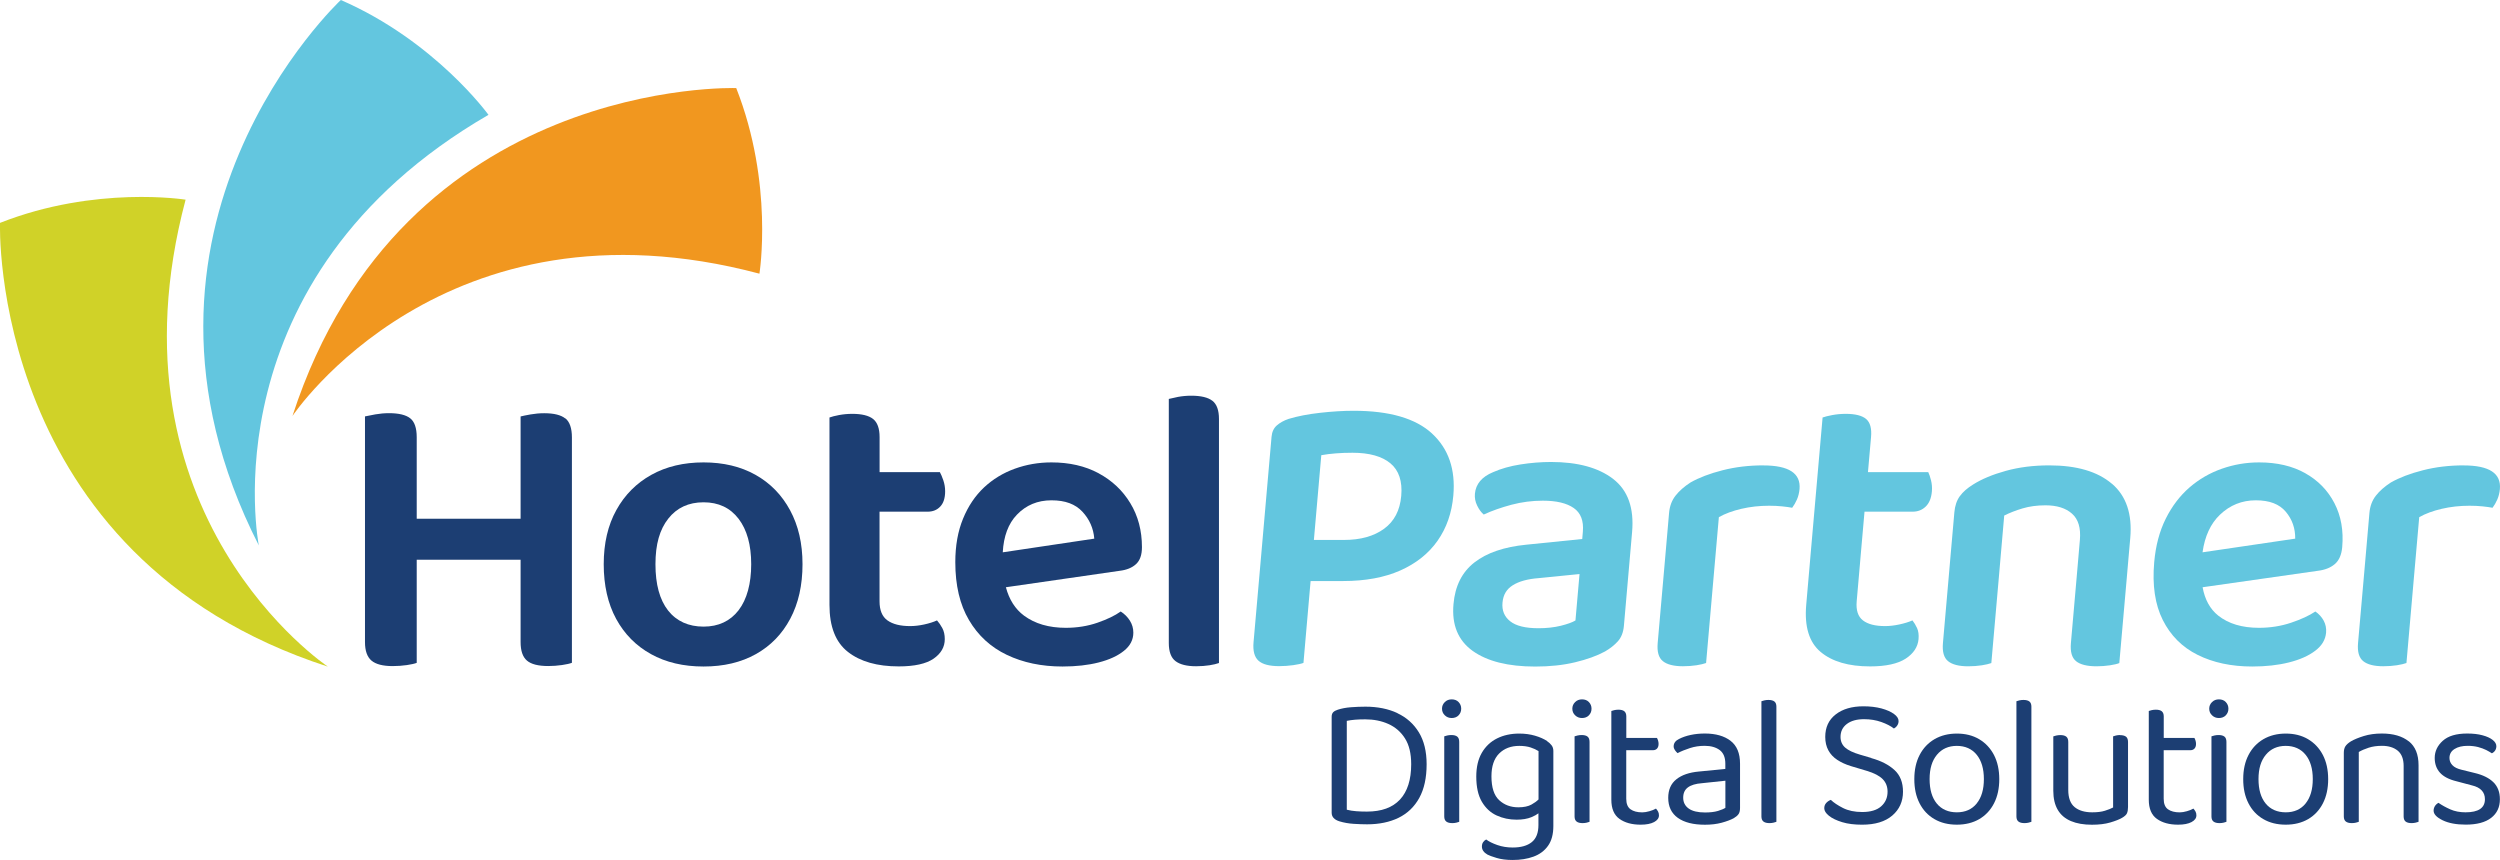 <?xml version="1.0" encoding="UTF-8"?><svg id="Layer_1" xmlns="http://www.w3.org/2000/svg" viewBox="0 0 479.4 164.9"><defs><style>.cls-1{fill:#63c6df;}.cls-2{fill:#1c3e73;}.cls-3{fill:#d0d228;}.cls-4{fill:#f1971f;}</style></defs><path class="cls-2" d="m267.98,136.75c-1.75-.82-3.8-1.24-6.14-1.24-.93,0-1.86.04-2.79.11s-1.77.23-2.51.47c-.38.12-.68.28-.88.48-.2.2-.3.5-.3.88v18.4c0,.79.5,1.34,1.5,1.65.86.26,1.77.42,2.74.48.97.06,1.82.09,2.56.09,2.31,0,4.33-.42,6.03-1.25,1.71-.84,3.03-2.11,3.97-3.81.94-1.71,1.41-3.86,1.41-6.46,0-2.46-.5-4.5-1.49-6.12-.99-1.62-2.36-2.85-4.12-3.67Zm.48,16.57c-1.43,1.54-3.54,2.31-6.34,2.31-.69,0-1.37-.02-2.02-.07-.66-.05-1.27-.14-1.84-.29v-17.04c.48-.1,1-.17,1.57-.22.57-.05,1.23-.07,1.97-.07,1.62,0,3.1.29,4.42.88s2.39,1.5,3.19,2.76c.8,1.25,1.2,2.91,1.2,4.96,0,2.98-.72,5.24-2.15,6.78Z"/><path class="cls-2" d="m278.31,140.95c-.29,0-.55.03-.8.09-.25.06-.44.11-.56.16v15.36c0,.45.13.78.39.98.26.2.64.3,1.15.3.29,0,.55-.03.79-.09.24-.06.42-.11.54-.16v-15.32c0-.48-.13-.82-.38-1.02-.25-.2-.63-.3-1.13-.3Z"/><path class="cls-2" d="m278.38,134.11c-.53,0-.97.17-1.32.52-.36.35-.54.77-.54,1.27s.18.93.54,1.27c.36.35.8.52,1.32.52s.99-.17,1.32-.52c.33-.35.5-.77.5-1.27s-.17-.92-.5-1.27c-.33-.35-.78-.52-1.32-.52Z"/><path class="cls-2" d="m296.67,142.1c-.62-.41-1.39-.75-2.31-1.02-.92-.27-1.93-.41-3.03-.41-1.6,0-3.02.31-4.26.93-1.24.62-2.21,1.54-2.92,2.76-.7,1.22-1.06,2.73-1.06,4.55,0,2.01.36,3.62,1.07,4.83.72,1.22,1.66,2.09,2.83,2.63,1.17.54,2.45.81,3.83.81,1.12,0,2.07-.16,2.85-.48.56-.23,1-.48,1.34-.74v2.26c0,1.48-.42,2.57-1.27,3.26-.85.69-2.07,1.04-3.67,1.04-1.05,0-2.04-.16-2.95-.48-.92-.32-1.63-.68-2.13-1.06-.24.12-.44.29-.59.52-.16.23-.23.51-.23.84,0,.62.36,1.13,1.07,1.54.31.17.89.38,1.75.64s1.88.39,3.08.39c1.48,0,2.81-.21,3.99-.64,1.18-.43,2.11-1.12,2.79-2.08.68-.95,1.02-2.22,1.02-3.79v-14.39c0-.43-.11-.79-.34-1.09s-.52-.57-.88-.81Zm-2.97,12.17c-.64.36-1.49.54-2.54.54-1.46,0-2.68-.45-3.67-1.36-.99-.91-1.49-2.43-1.49-4.58,0-1.93.49-3.39,1.47-4.37.98-.98,2.27-1.47,3.87-1.47.84,0,1.56.1,2.17.3.61.2,1.12.44,1.52.7v9.27c-.35.35-.79.67-1.32.96Z"/><path class="cls-2" d="m303.37,134.11c-.53,0-.97.17-1.32.52-.36.35-.54.77-.54,1.27s.18.93.54,1.27c.36.35.8.52,1.32.52s.99-.17,1.32-.52c.33-.35.5-.77.5-1.27s-.17-.92-.5-1.27c-.33-.35-.78-.52-1.32-.52Z"/><path class="cls-2" d="m303.3,140.95c-.29,0-.55.03-.8.09-.25.06-.44.11-.56.16v15.36c0,.45.13.78.39.98.26.2.64.3,1.15.3.29,0,.55-.03.79-.09.24-.06.42-.11.54-.16v-15.32c0-.48-.13-.82-.38-1.02-.25-.2-.63-.3-1.13-.3Z"/><path class="cls-2" d="m317.54,155.06c-.33.19-.75.36-1.25.5-.5.14-.95.22-1.36.22-.95,0-1.71-.2-2.26-.59-.55-.39-.82-1.07-.82-2.02v-9.31h5.12c.33,0,.6-.11.79-.32.19-.21.29-.51.29-.89,0-.24-.04-.47-.11-.68-.07-.22-.14-.37-.21-.47h-5.87v-4.12c0-.45-.13-.78-.38-.99-.25-.2-.63-.3-1.13-.3-.29,0-.55.03-.81.09-.25.06-.44.11-.55.16v17c0,1.72.52,2.95,1.56,3.69,1.04.74,2.39,1.11,4.06,1.11,1.1,0,1.96-.17,2.58-.5s.93-.76.93-1.29c0-.29-.06-.54-.18-.75-.12-.21-.25-.39-.39-.54Z"/><path class="cls-2" d="m331.86,142.06c-1.22-.93-2.86-1.4-4.94-1.4-.95,0-1.86.09-2.7.27-.85.18-1.59.44-2.24.77-.69.33-1.04.81-1.04,1.43,0,.24.08.47.23.7s.33.42.52.59c.69-.36,1.49-.68,2.38-.97.89-.29,1.83-.43,2.81-.43,1.22,0,2.18.28,2.9.82.72.55,1.07,1.42,1.07,2.61v1l-5.08.5c-1.84.17-3.28.66-4.31,1.49-1.04.82-1.56,2.01-1.56,3.56,0,1.67.61,2.95,1.84,3.83,1.23.88,2.96,1.32,5.21,1.32,1.19,0,2.27-.13,3.22-.39.95-.26,1.72-.55,2.29-.86.41-.24.71-.49.91-.77.2-.27.3-.67.3-1.2v-8.48c0-2.01-.61-3.47-1.83-4.4Zm-1,12.85c-.29.19-.76.39-1.41.59-.66.2-1.49.3-2.49.3-1.38,0-2.43-.25-3.13-.75s-1.06-1.19-1.06-2.08.3-1.52.89-1.97c.6-.45,1.51-.73,2.76-.82l4.44-.47v5.19Z"/><path class="cls-2" d="m339.09,134.22c-.26,0-.52.03-.77.09-.25.06-.44.11-.55.16v22.09c0,.45.13.78.39.98.26.2.64.3,1.15.3.29,0,.55-.03.79-.09.24-.06.42-.11.54-.16v-22.09c0-.45-.13-.78-.38-.98-.25-.2-.64-.3-1.16-.3Z"/><path class="cls-2" d="m358.85,145.35l-2.18-.64c-1.31-.38-2.26-.84-2.85-1.36-.58-.52-.88-1.2-.88-2.04,0-1.05.41-1.88,1.22-2.49.81-.61,1.91-.91,3.29-.91,1.19,0,2.3.18,3.31.54,1.01.36,1.82.78,2.42,1.25.26-.14.48-.34.64-.59.17-.25.25-.53.25-.84,0-.48-.29-.93-.88-1.36s-1.38-.78-2.4-1.06c-1.01-.27-2.17-.41-3.45-.41-2.22,0-4,.52-5.33,1.56-1.34,1.04-2,2.48-2,4.31,0,.98.2,1.83.59,2.56.39.73.96,1.34,1.7,1.83.74.49,1.61.89,2.61,1.2l3.11.93c1.36.41,2.36.93,2.99,1.56.63.63.95,1.44.95,2.42,0,1.15-.41,2.08-1.23,2.81-.82.73-2.04,1.09-3.63,1.09-1.46,0-2.68-.26-3.69-.77-1-.51-1.78-1.03-2.33-1.56-.33.12-.63.32-.88.59-.25.27-.38.61-.38,1.02,0,.48.3.96.91,1.45.61.49,1.46.89,2.54,1.22s2.36.48,3.81.48c2.48,0,4.41-.58,5.78-1.75,1.37-1.17,2.06-2.7,2.06-4.58,0-1.77-.54-3.15-1.63-4.15-1.09-1-2.57-1.77-4.46-2.29Z"/><path class="cls-2" d="m379.51,141.74c-1.22-.72-2.64-1.07-4.26-1.07s-3.05.36-4.28,1.07c-1.23.72-2.18,1.72-2.86,3.03-.68,1.3-1.02,2.85-1.02,4.64s.33,3.31,1,4.62c.67,1.31,1.62,2.33,2.85,3.04,1.23.72,2.67,1.07,4.31,1.07s3.08-.36,4.3-1.07c1.22-.72,2.16-1.73,2.83-3.04.67-1.31,1-2.85,1-4.62s-.34-3.33-1.02-4.64c-.68-1.3-1.63-2.31-2.85-3.03Zm-.45,12.33c-.92,1.13-2.19,1.7-3.81,1.7s-2.93-.56-3.85-1.68c-.92-1.12-1.38-2.68-1.38-4.69s.47-3.54,1.41-4.67c.94-1.13,2.21-1.7,3.81-1.7s2.89.57,3.81,1.7c.92,1.13,1.38,2.69,1.38,4.67s-.46,3.54-1.38,4.67Z"/><path class="cls-2" d="m387.99,134.22c-.26,0-.52.03-.77.09-.25.06-.44.11-.55.16v22.09c0,.45.13.78.39.98.26.2.64.3,1.15.3.29,0,.55-.03.79-.09.24-.06.42-.11.54-.16v-22.09c0-.45-.13-.78-.38-.98-.25-.2-.64-.3-1.16-.3Z"/><path class="cls-2" d="m406.53,140.95c-.26,0-.52.03-.77.09-.25.06-.44.11-.55.16v13.64c-.38.21-.91.42-1.58.63s-1.48.3-2.43.3c-1.43,0-2.55-.33-3.37-1-.81-.67-1.22-1.77-1.22-3.29v-9.2c0-.48-.13-.82-.38-1.02-.25-.2-.63-.3-1.13-.3-.29,0-.55.03-.81.09-.25.06-.44.11-.55.16v10.42c0,1.48.29,2.7.86,3.67.57.97,1.41,1.68,2.52,2.15,1.11.47,2.45.7,4.03.7,1.36,0,2.53-.14,3.51-.43.98-.29,1.73-.58,2.26-.89.5-.29.82-.58.95-.88.13-.3.2-.7.2-1.2v-12.46c0-.48-.13-.82-.38-1.02-.25-.2-.64-.3-1.16-.3Z"/><path class="cls-2" d="m420.6,155.06c-.33.19-.75.36-1.25.5-.5.14-.95.22-1.36.22-.95,0-1.71-.2-2.26-.59-.55-.39-.82-1.07-.82-2.02v-9.31h5.12c.33,0,.6-.11.79-.32.19-.21.29-.51.29-.89,0-.24-.04-.47-.11-.68-.07-.22-.14-.37-.21-.47h-5.87v-4.12c0-.45-.13-.78-.38-.99-.25-.2-.63-.3-1.13-.3-.29,0-.55.03-.81.09-.25.06-.44.11-.55.16v17c0,1.72.52,2.95,1.56,3.69,1.04.74,2.39,1.11,4.06,1.11,1.1,0,1.96-.17,2.58-.5s.93-.76.93-1.29c0-.29-.06-.54-.18-.75-.12-.21-.25-.39-.39-.54Z"/><path class="cls-2" d="m425.5,134.11c-.53,0-.97.17-1.32.52-.36.35-.54.77-.54,1.27s.18.93.54,1.27c.36.35.8.52,1.32.52s.99-.17,1.32-.52c.33-.35.5-.77.5-1.27s-.17-.92-.5-1.27c-.33-.35-.78-.52-1.32-.52Z"/><path class="cls-2" d="m425.43,140.95c-.29,0-.55.03-.8.09-.25.06-.44.11-.56.16v15.36c0,.45.13.78.39.98.26.2.64.3,1.15.3.29,0,.55-.03.79-.09.24-.06.42-.11.54-.16v-15.32c0-.48-.13-.82-.38-1.02-.25-.2-.63-.3-1.13-.3Z"/><path class="cls-2" d="m442.58,141.74c-1.22-.72-2.64-1.07-4.26-1.07s-3.05.36-4.28,1.07c-1.23.72-2.18,1.72-2.86,3.03-.68,1.3-1.02,2.85-1.02,4.64s.33,3.31,1,4.62c.67,1.31,1.62,2.33,2.85,3.04,1.23.72,2.67,1.07,4.31,1.07s3.08-.36,4.3-1.07c1.22-.72,2.16-1.73,2.83-3.04.67-1.31,1-2.85,1-4.62s-.34-3.33-1.02-4.64c-.68-1.3-1.63-2.31-2.85-3.03Zm-.45,12.33c-.92,1.13-2.19,1.7-3.81,1.7s-2.93-.56-3.85-1.68c-.92-1.12-1.38-2.68-1.38-4.69s.47-3.54,1.41-4.67c.94-1.13,2.21-1.7,3.81-1.7s2.89.57,3.81,1.7c.92,1.13,1.38,2.69,1.38,4.67s-.46,3.54-1.38,4.67Z"/><path class="cls-2" d="m461.89,142.15c-1.25-.99-2.97-1.49-5.14-1.49-1.29,0-2.45.16-3.47.48-1.03.32-1.85.66-2.47,1.02-.5.31-.85.63-1.06.95-.2.32-.3.73-.3,1.24v12.21c0,.45.13.78.39.98.26.2.64.3,1.15.3.29,0,.55-.03.79-.09s.42-.11.54-.16v-13.39c.53-.31,1.16-.58,1.9-.82.74-.24,1.59-.36,2.54-.36,1.26,0,2.27.31,3.03.93.75.62,1.13,1.6,1.13,2.94v9.67c0,.45.13.78.38.98.25.2.64.3,1.16.3.26,0,.52-.03.77-.09.25-.06.44-.11.55-.16v-10.85c0-2.08-.63-3.61-1.88-4.6Z"/><path class="cls-2" d="m478.16,150.03c-.81-.82-2.03-1.43-3.65-1.81l-2.47-.61c-.81-.19-1.4-.48-1.77-.88-.37-.39-.56-.85-.56-1.38,0-.74.32-1.31.97-1.72.64-.41,1.49-.61,2.54-.61.72,0,1.37.08,1.97.23.6.16,1.11.35,1.56.57.44.23.81.44,1.09.63.26-.12.47-.3.63-.54.15-.24.23-.51.23-.82,0-.43-.23-.83-.7-1.2s-1.12-.67-1.95-.89c-.84-.23-1.81-.34-2.94-.34-2.1,0-3.66.47-4.69,1.4-1.03.93-1.54,2.03-1.54,3.29,0,1.12.33,2.06,1,2.81.67.75,1.73,1.31,3.19,1.66l2.97.79c.81.19,1.43.51,1.84.95.42.44.63,1.01.63,1.7,0,1.67-1.24,2.51-3.72,2.51-1.1,0-2.08-.19-2.93-.57-.86-.38-1.61-.8-2.26-1.25-.31.17-.54.39-.7.66-.16.28-.23.55-.23.84,0,.67.57,1.28,1.72,1.84,1.15.56,2.62.84,4.44.84,2.12,0,3.75-.43,4.87-1.29s1.68-2.05,1.68-3.58c0-1.34-.41-2.42-1.22-3.24Z"/><path class="cls-3" d="m62.84,127.81s-43.37-28.91-27.25-89.52c0,0-17.24-2.78-35.59,4.45,0,0-2.22,63.95,62.83,85.08Z"/><path class="cls-1" d="m49.63,104.59s-10.22-51.11,44.04-82.57c0,0-10.22-14.15-28.31-22.02,0,0-46.79,43.64-15.73,104.59Z"/><path class="cls-4" d="m56.11,79.73s28.91-43.37,89.52-27.25c0,0,2.78-17.24-4.45-35.59,0,0-63.95-2.22-85.08,62.83Z"/><path class="cls-2" d="m108.42,80.26c-.83-.68-2.19-1.02-4.06-1.02-.89,0-1.76.08-2.62.23s-1.5.29-1.91.39v19.61h-19.92v-15.63c0-1.77-.42-2.98-1.25-3.63-.83-.65-2.19-.98-4.06-.98-.89,0-1.76.08-2.62.23-.86.16-1.52.29-1.99.39v43.28c0,1.67.42,2.85,1.25,3.55.83.7,2.19,1.05,4.06,1.05.94,0,1.84-.07,2.7-.19.86-.13,1.5-.27,1.91-.43v-19.77h19.92v15.78c0,1.67.4,2.85,1.21,3.55.81.7,2.17,1.05,4.1,1.05.89,0,1.76-.07,2.62-.19.86-.13,1.5-.27,1.91-.43v-43.21c0-1.77-.42-2.99-1.25-3.67Z"/><path class="cls-2" d="m144.87,91.05c-2.84-1.59-6.16-2.38-9.96-2.38s-7.14.79-10,2.38c-2.86,1.59-5.11,3.84-6.72,6.76-1.62,2.92-2.42,6.38-2.42,10.39s.79,7.55,2.38,10.47c1.59,2.92,3.81,5.17,6.68,6.76,2.86,1.59,6.22,2.38,10.08,2.38s7.2-.79,10.04-2.38c2.84-1.59,5.04-3.85,6.6-6.8,1.56-2.94,2.34-6.42,2.34-10.43s-.8-7.41-2.38-10.35c-1.59-2.94-3.8-5.21-6.64-6.8Zm-3.24,25.98c-1.62,2.08-3.86,3.13-6.72,3.13s-5.18-1.03-6.8-3.09c-1.61-2.06-2.42-5.01-2.42-8.87s.82-6.67,2.46-8.75c1.64-2.08,3.89-3.13,6.76-3.13s5.1,1.05,6.72,3.16c1.61,2.11,2.42,5.01,2.42,8.71s-.81,6.75-2.42,8.83Z"/><path class="cls-2" d="m168.66,106.09v-7.97h9.22c.99,0,1.8-.32,2.42-.98.62-.65.94-1.63.94-2.93,0-.73-.12-1.43-.35-2.11-.23-.68-.46-1.2-.66-1.56h-11.56v-6.72c0-1.67-.42-2.82-1.25-3.48-.83-.65-2.16-.98-3.98-.98-.89,0-1.73.08-2.54.23-.81.16-1.42.31-1.84.47v35.94c0,4.17,1.18,7.18,3.55,9.02,2.37,1.85,5.61,2.77,9.73,2.77,3.02,0,5.25-.5,6.68-1.48,1.43-.99,2.15-2.24,2.15-3.75,0-.83-.16-1.54-.47-2.11-.31-.57-.65-1.07-1.02-1.48-.68.31-1.5.57-2.46.78-.96.21-1.86.31-2.7.31-1.87,0-3.32-.36-4.34-1.09-1.02-.73-1.52-1.95-1.52-3.67v-9.22Z"/><path class="cls-2" d="m210.65,90.74c-2.58-1.38-5.59-2.07-9.02-2.07-2.45,0-4.79.4-7.03,1.21-2.24.81-4.21,2.01-5.9,3.59-1.69,1.59-3.04,3.58-4.02,5.98-.99,2.4-1.49,5.18-1.49,8.36,0,4.43.87,8.13,2.62,11.09,1.74,2.97,4.17,5.2,7.27,6.68,3.1,1.48,6.65,2.23,10.66,2.23,2.6,0,4.92-.26,6.95-.78,2.03-.52,3.64-1.26,4.84-2.23,1.2-.96,1.8-2.12,1.8-3.48,0-.83-.22-1.6-.66-2.3-.44-.7-1.03-1.29-1.76-1.76-1.09.78-2.58,1.5-4.45,2.15-1.88.65-3.91.98-6.09.98-3.23,0-5.9-.78-8.01-2.34-1.68-1.25-2.84-3.07-3.47-5.44l21.8-3.15c1.35-.16,2.41-.59,3.16-1.29.76-.7,1.13-1.78,1.13-3.24,0-3.18-.74-5.99-2.23-8.44-1.48-2.45-3.52-4.36-6.09-5.74Zm-18.36,15.16c.17-3.07,1.06-5.48,2.7-7.19,1.77-1.85,3.98-2.77,6.64-2.77s4.58.73,5.94,2.19c1.35,1.46,2.11,3.18,2.27,5.16l-17.54,2.62Z"/><path class="cls-2" d="m232.49,76.86c-.83-.65-2.19-.98-4.06-.98-.89,0-1.73.08-2.54.23-.81.16-1.39.29-1.76.39v46.8c0,1.67.43,2.83,1.29,3.48.86.65,2.17.98,3.95.98.94,0,1.8-.07,2.58-.19.78-.13,1.38-.27,1.8-.43v-46.8c0-1.67-.42-2.83-1.25-3.48Z"/><path class="cls-1" d="m274.63,83.15c-3.16-2.92-8.17-4.38-15.05-4.38-1.98,0-4.13.13-6.44.39-2.32.26-4.33.65-6.04,1.17-.91.31-1.67.73-2.26,1.25-.59.52-.93,1.25-1.01,2.19l-2.03,23.2-.39,4.45-1.03,11.72c-.15,1.67.17,2.85.94,3.55.77.7,2.1,1.05,3.97,1.05.94,0,1.84-.07,2.71-.19.87-.13,1.52-.27,1.95-.43l1.37-15.7h6.25c4.27,0,7.92-.68,10.96-2.03,3.03-1.35,5.42-3.25,7.14-5.7,1.72-2.45,2.73-5.34,3.02-8.67.44-5-.92-8.96-4.08-11.88Zm-9.21,18.24c-1.95,1.43-4.51,2.15-7.69,2.15h-5.78l1.42-16.25c.85-.16,1.77-.27,2.77-.35,1-.08,2.07-.12,3.21-.12,3.23,0,5.66.68,7.28,2.03,1.62,1.35,2.32,3.44,2.07,6.25s-1.34,4.86-3.28,6.29Z"/><path class="cls-1" d="m309.33,91.83c-2.83-2.16-6.8-3.24-11.9-3.24-1.93,0-3.88.16-5.86.47-1.98.31-3.73.81-5.25,1.48-2.16.89-3.32,2.27-3.49,4.14-.07.78.07,1.54.43,2.27.35.73.77,1.3,1.26,1.72,1.57-.73,3.35-1.35,5.32-1.88,1.97-.52,3.98-.78,6.01-.78,2.6,0,4.58.47,5.93,1.41,1.35.94,1.93,2.45,1.75,4.53l-.12,1.41-10.72,1.09c-4.25.42-7.57,1.55-9.95,3.4-2.38,1.85-3.72,4.52-4.02,8.01-.35,3.96.88,6.94,3.67,8.95,2.79,2,6.79,3.01,12,3.01,2.81,0,5.36-.27,7.65-.82,2.29-.55,4.2-1.24,5.73-2.07.99-.57,1.81-1.22,2.47-1.95.66-.73,1.05-1.72,1.16-2.97l1.57-17.97c.41-4.63-.81-8.03-3.64-10.2Zm-7.22,27.15c-.61.37-1.55.7-2.82,1.02-1.28.31-2.7.47-4.26.47-2.5,0-4.31-.44-5.43-1.33-1.12-.88-1.62-2.08-1.48-3.59s.78-2.57,1.97-3.32c1.19-.75,2.85-1.21,5-1.37l7.8-.78-.78,8.91Z"/><path class="cls-1" d="m338.13,89.24c-2.76,0-5.37.31-7.82.94-2.45.62-4.5,1.41-6.14,2.34-1.21.78-2.17,1.63-2.88,2.54-.71.91-1.12,2.02-1.23,3.32l-.72,8.28-.28,3.2-1.18,13.44c-.15,1.67.18,2.83.99,3.48.8.65,2.09.98,3.86.98.94,0,1.8-.07,2.6-.19.79-.13,1.4-.27,1.83-.43l1.51-17.27.24-2.73.7-7.97c1.2-.68,2.65-1.21,4.32-1.6,1.67-.39,3.45-.59,5.32-.59.89,0,1.71.04,2.49.12.77.08,1.42.17,1.93.27.35-.47.66-1,.92-1.6.26-.6.42-1.26.49-1.99.26-3.02-2.05-4.53-6.95-4.53Z"/><path class="cls-1" d="m356.84,106.09l.7-7.97h9.22c.99,0,1.83-.32,2.51-.98.68-.65,1.08-1.63,1.19-2.93.06-.73,0-1.43-.17-2.11-.17-.68-.35-1.2-.53-1.56h-11.56l.59-6.72c.15-1.67-.17-2.82-.95-3.48-.78-.65-2.08-.98-3.9-.98-.89,0-1.74.08-2.56.23-.82.16-1.45.31-1.88.47l-2.28,26.02-.18,2.11-.68,7.81c-.36,4.17.56,7.18,2.77,9.02,2.21,1.85,5.37,2.77,9.48,2.77,3.02,0,5.29-.5,6.81-1.48,1.52-.99,2.34-2.24,2.48-3.75.07-.83-.02-1.54-.28-2.11-.26-.57-.56-1.07-.89-1.48-.7.31-1.55.57-2.53.78-.98.21-1.89.31-2.72.31-1.88,0-3.29-.36-4.24-1.09-.95-.73-1.35-1.95-1.2-3.67l.62-7.11.18-2.11Z"/><path class="cls-1" d="m404.97,92.76c-2.74-2.34-6.74-3.52-12-3.52-3.02,0-5.8.35-8.33,1.05-2.54.7-4.63,1.58-6.28,2.62-1.1.68-1.95,1.42-2.54,2.23-.59.81-.94,1.84-1.05,3.09l-.76,8.67-.33,3.83-1.1,12.58c-.15,1.67.18,2.83.99,3.48.8.65,2.09.98,3.86.98.94,0,1.8-.07,2.6-.19.79-.13,1.4-.27,1.83-.43l1.44-16.41.33-3.83.7-8.05c1.04-.52,2.21-.98,3.52-1.37,1.31-.39,2.77-.59,4.39-.59,2.19,0,3.89.53,5.09,1.6,1.21,1.07,1.71,2.75,1.51,5.04l-.29,3.36-.33,3.83-1.1,12.58c-.15,1.67.18,2.83.99,3.48.8.65,2.11.98,3.94.98.88,0,1.74-.07,2.56-.19.82-.13,1.42-.27,1.79-.43l1.44-16.41.33-3.83.33-3.75c.4-4.58-.77-8.05-3.5-10.39Z"/><path class="cls-1" d="m442.05,90.74c-2.46-1.38-5.41-2.07-8.84-2.07-2.45,0-4.83.4-7.14,1.21-2.31.81-4.38,2.01-6.21,3.59-1.83,1.59-3.35,3.58-4.55,5.98-1.2,2.4-1.94,5.18-2.22,8.36-.39,4.43.16,8.13,1.65,11.09,1.49,2.97,3.71,5.2,6.68,6.68,2.97,1.48,6.46,2.23,10.47,2.23,2.6,0,4.94-.26,7.02-.78,2.08-.52,3.76-1.26,5.04-2.23,1.28-.96,1.98-2.12,2.1-3.48.07-.83-.08-1.6-.46-2.3-.38-.7-.92-1.29-1.6-1.76-1.16.78-2.71,1.5-4.64,2.15-1.93.65-3.99.98-6.18.98-3.23,0-5.83-.78-7.8-2.34-1.57-1.25-2.57-3.07-3-5.44l22.07-3.15c1.37-.16,2.46-.59,3.28-1.29s1.29-1.78,1.42-3.24c.28-3.18-.22-5.99-1.49-8.44-1.27-2.45-3.13-4.36-5.59-5.74Zm-19.69,15.16c.43-3.07,1.54-5.48,3.33-7.19,1.93-1.85,4.23-2.77,6.88-2.77s4.52.73,5.75,2.19c1.23,1.46,1.83,3.18,1.81,5.16l-17.77,2.62Z"/><path class="cls-1" d="m472.43,89.24c-2.76,0-5.37.31-7.82.94-2.45.62-4.5,1.41-6.14,2.34-1.21.78-2.17,1.63-2.88,2.54-.71.91-1.12,2.02-1.23,3.32l-.72,8.28-.28,3.2-1.18,13.44c-.15,1.67.18,2.83.99,3.48.8.65,2.09.98,3.86.98.94,0,1.8-.07,2.6-.19.79-.13,1.4-.27,1.83-.43l1.51-17.27.24-2.73.7-7.97c1.2-.68,2.65-1.21,4.32-1.6s3.45-.59,5.32-.59c.89,0,1.71.04,2.49.12.77.08,1.42.17,1.93.27.35-.47.66-1,.92-1.6.26-.6.42-1.26.49-1.99.26-3.02-2.05-4.53-6.95-4.53Z"/></svg>